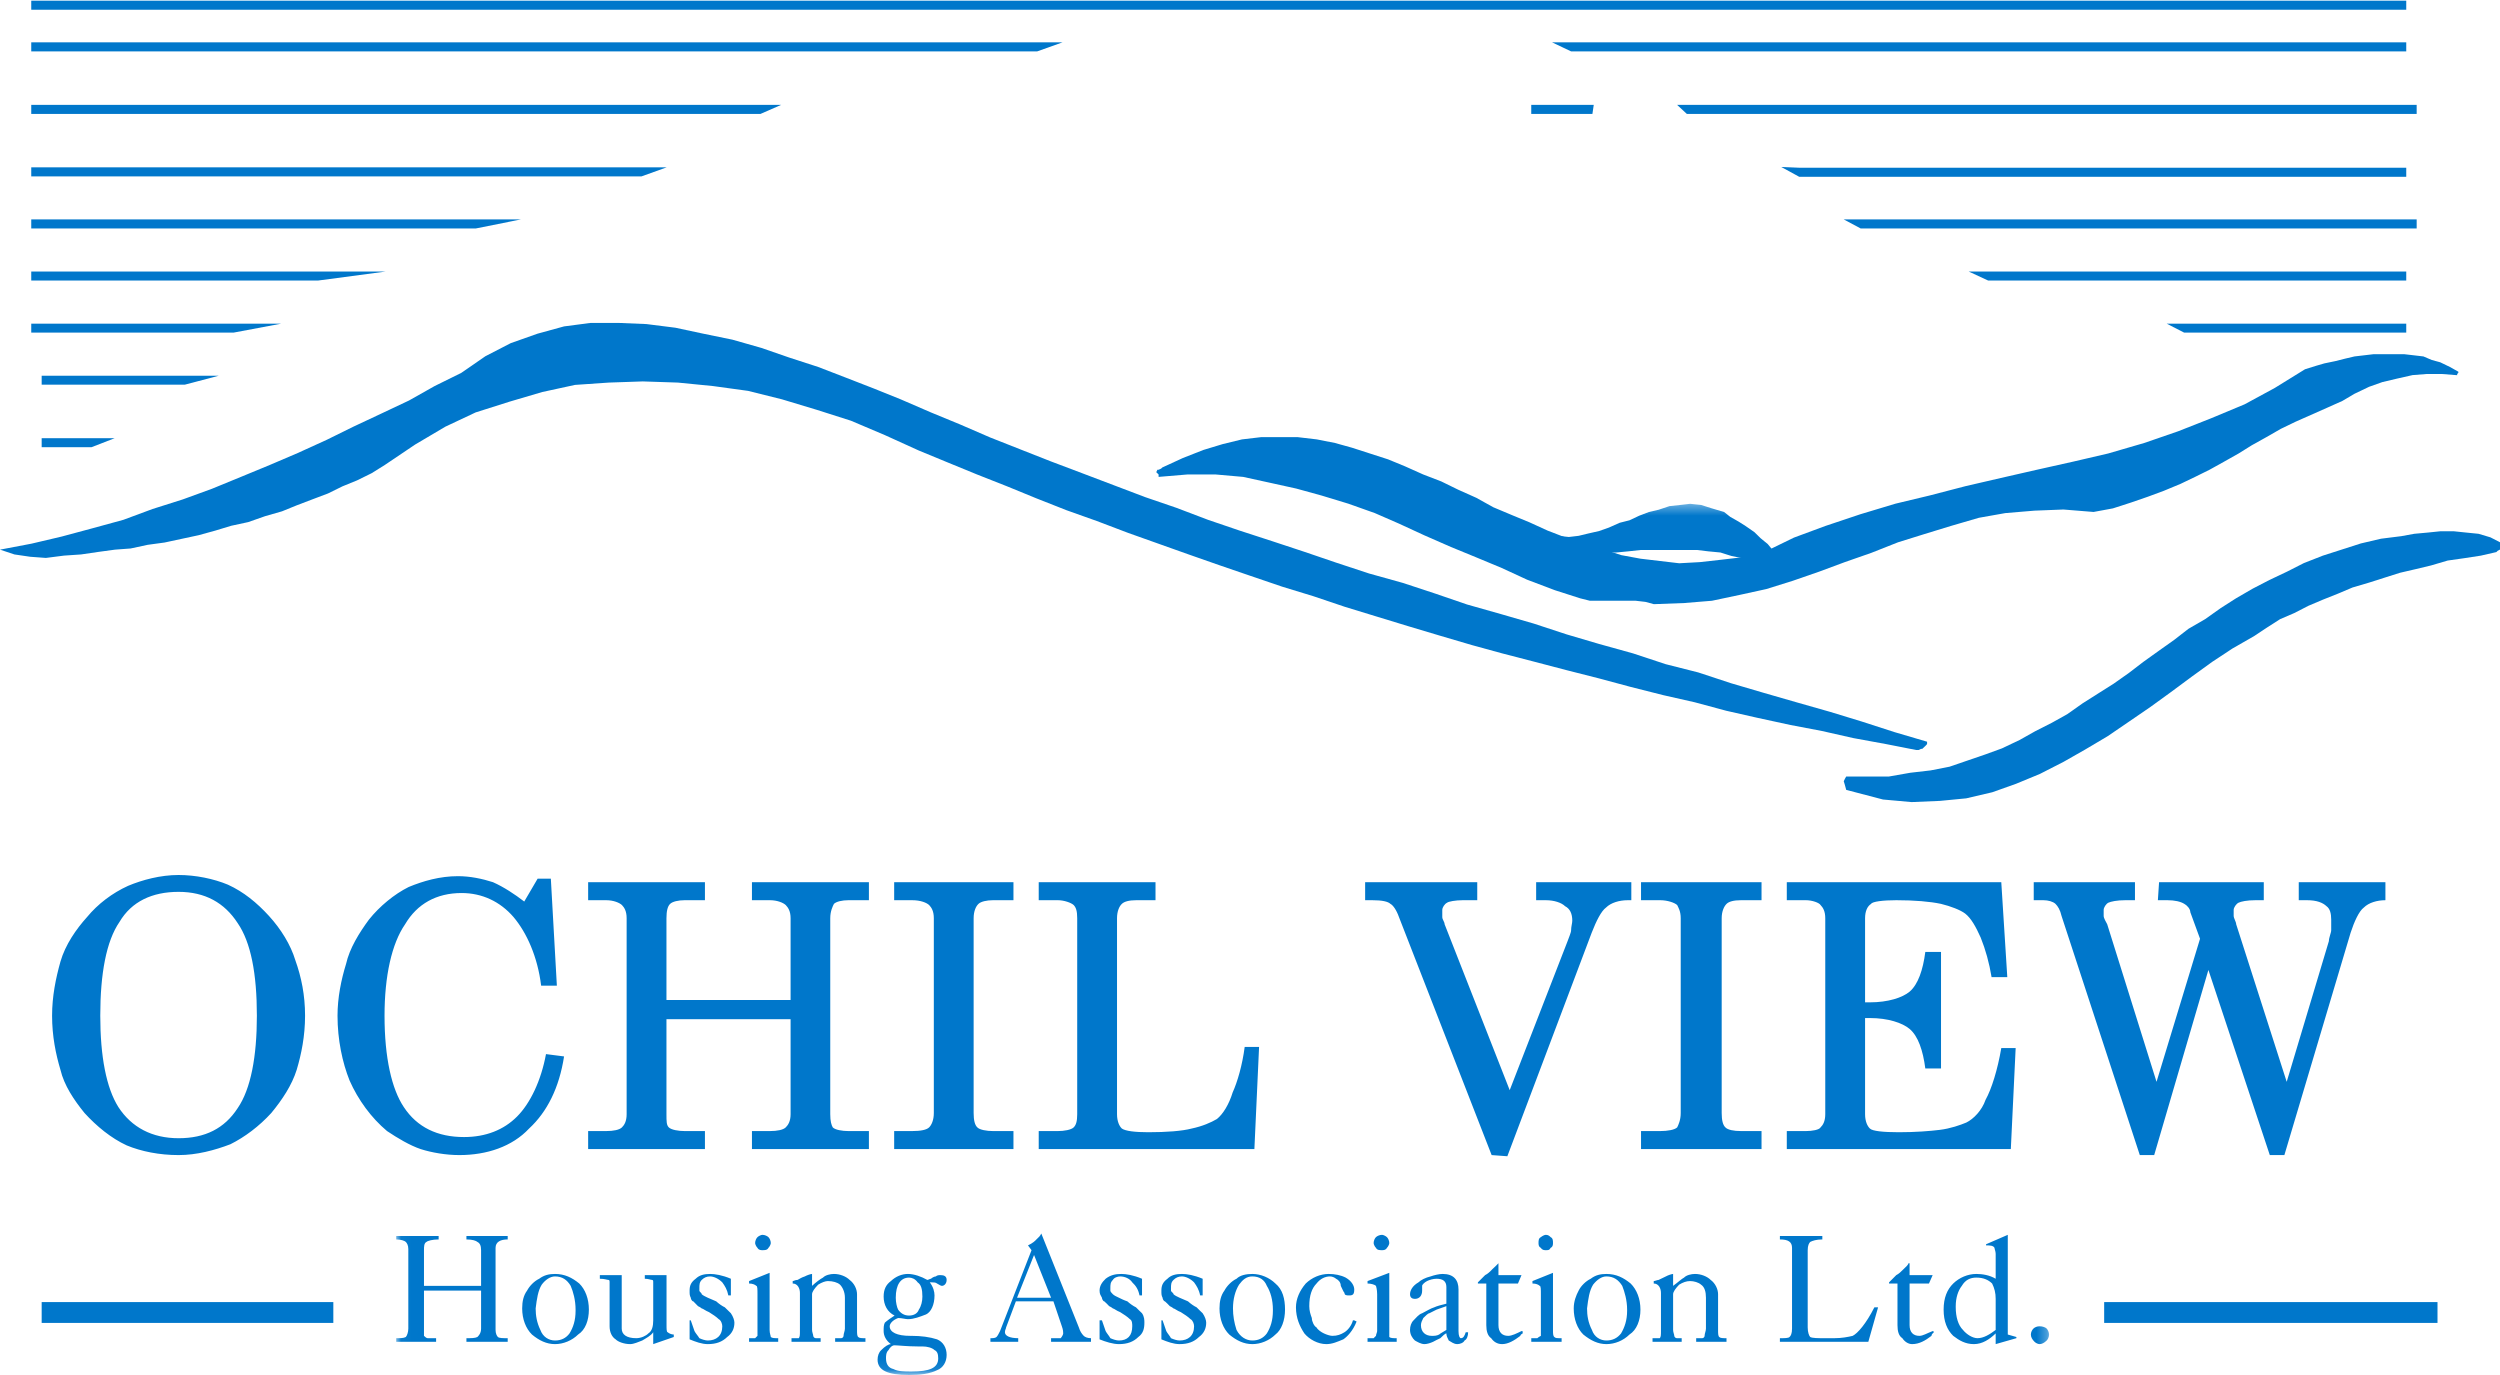 <svg width="240" height="132" viewBox="0 0 240 132" fill="none" xmlns="http://www.w3.org/2000/svg">
<path fill-rule="evenodd" clip-rule="evenodd" d="M202 127H234V125H202V127Z" fill="#0077cb"/>
<path fill-rule="evenodd" clip-rule="evenodd" d="M4 127H32V125H4V127Z" fill="#0077cb"/>
<path fill-rule="evenodd" clip-rule="evenodd" d="M180.77 76.754L183.514 77L186.24 76.885L188.76 76.641L191.264 76.055L193.546 75.242L195.827 74.299L198.109 73.132L200.17 71.959L202.339 70.673L204.386 69.275L206.448 67.862L208.38 66.462L210.442 64.935L212.374 63.537L214.323 62.252L216.369 61.081L217.62 60.252L218.889 59.439L220.25 58.854L221.614 58.154L222.994 57.569L224.466 56.982L225.845 56.398L227.448 55.925L228.922 55.455L230.41 54.984L231.884 54.642L233.374 54.285L234.976 53.813L236.577 53.585L238.162 53.341L239.65 53L239.762 52.886L240 52.756V52.057L239.081 51.585L237.938 51.244L236.797 51.13L235.546 51H234.293L233.026 51.13L231.773 51.244L230.522 51.472L228.587 51.715L226.638 52.171L224.817 52.756L222.994 53.341L221.17 54.057L219.571 54.87L217.857 55.683L216.258 56.511L214.657 57.439L213.183 58.382L211.692 59.439L210.091 60.366L208.73 61.423L207.24 62.48L205.764 63.537L204.386 64.593L202.913 65.633L201.42 66.576L199.932 67.519L198.458 68.561L196.97 69.39L195.369 70.203L193.895 71.033L192.183 71.846L190.581 72.429L188.868 73.016L187.159 73.602L185.337 73.959L183.386 74.185L181.339 74.545H177.236L177.109 74.772L177 74.998L177.109 75.358L177.236 75.828L180.77 76.754Z" fill="#0077cb"/>
<path fill-rule="evenodd" clip-rule="evenodd" d="M183.952 72H184.193L184.419 71.892H184.534L184.776 71.667L184.889 71.556L185 71.429V71.204L181.869 70.282L178.723 69.265L175.703 68.342L172.459 67.419L169.313 66.512L166.179 65.59L163.033 64.554L159.902 63.76L156.772 62.726L153.509 61.819L150.379 60.896L147.233 59.862L144.099 58.955L140.84 58.032L137.824 56.998L134.689 55.964L131.43 55.055L128.299 54.023L125.263 52.988L122.135 51.954L119.002 50.936L115.968 49.902L112.95 48.756L109.932 47.722L106.913 46.576L103.895 45.431L100.861 44.285L97.955 43.14L95.05 41.994L92.145 40.736L89.369 39.592L86.464 38.335L83.897 37.301L81.234 36.266L78.555 35.232L75.763 34.325L73.099 33.402L70.307 32.607L67.515 32.034L64.836 31.461L62.059 31.111L59.38 31H56.701L54.151 31.334L51.601 32.034L49.034 32.941L46.597 34.198L44.273 35.803L41.723 37.062L39.269 38.446L36.606 39.703L33.927 40.96L31.377 42.217L28.584 43.49L25.905 44.635L23.129 45.781L20.337 46.927L17.544 47.945L14.639 48.866L11.847 49.902L8.942 50.697L5.923 51.509L3.018 52.193L0 52.766L1.388 53.227L2.905 53.45L4.406 53.561L6.149 53.338L7.78 53.227L9.41 52.988L11.04 52.766L12.541 52.654L14.171 52.304L15.801 52.082L17.432 51.731L19.062 51.381L20.676 50.936L22.193 50.475L23.823 50.123L25.453 49.552L27.067 49.089L28.471 48.518L29.973 47.945L31.49 47.372L32.878 46.688L34.282 46.115L35.67 45.431L36.945 44.635L39.85 42.678L42.756 40.96L45.661 39.592L48.921 38.558L52.052 37.635L55.2 36.951L58.444 36.728L61.704 36.616L65.078 36.728L68.451 37.062L71.808 37.523L75.068 38.335L78.442 39.353L81.686 40.387L84.946 41.77L88.207 43.251L90.983 44.397L93.775 45.542L96.68 46.688L99.473 47.833L102.378 48.979L105.283 50.013L108.301 51.159L114.112 53.227L117.017 54.245L120.035 55.28L123.07 56.314L126.086 57.237L129.106 58.255L132.123 59.178L135.143 60.1L138.175 61.007L141.31 61.93L144.213 62.726L147.343 63.537L150.379 64.333L153.509 65.128L156.529 65.94L159.676 66.735L162.696 67.419L165.712 68.231L168.731 68.915L171.88 69.598L174.896 70.173L177.916 70.856L181.046 71.429L183.952 72Z" fill="#0077cb"/>
<path fill-rule="evenodd" clip-rule="evenodd" d="M158.771 58L161.672 57.891L164.345 57.673L167.001 57.112L169.562 56.551L172.107 55.756L174.668 54.868L177.101 53.964L179.646 53.075L182.207 52.062L184.752 51.268L187.297 50.488L189.969 49.709L192.513 49.257L195.3 49.023L198.088 48.913L200.984 49.148L202.837 48.805L204.577 48.244L206.204 47.682L207.719 47.121L209.33 46.452L210.729 45.782L212.115 45.096L213.517 44.317L214.901 43.538L216.175 42.743L217.575 41.964L218.96 41.169L220.346 40.499L223.373 39.158L224.869 38.488L226.03 37.803L227.433 37.132L228.704 36.681L230.089 36.353L231.605 36.01L232.988 35.901H234.389L235.776 36.01H235.889V35.901L236 35.792V35.683L235.195 35.231L234.261 34.779L233.455 34.561L232.65 34.218L231.714 34.108L230.783 34H227.884L226.964 34.108L226.03 34.218L225.112 34.435L224.178 34.67L223.133 34.887L222.327 35.122L221.281 35.449L218.38 37.242L215.479 38.816L212.227 40.171L209.103 41.403L205.851 42.525L202.372 43.538L199.022 44.317L195.541 45.096L192.062 45.891L188.696 46.67L185.217 47.574L181.965 48.353L178.599 49.366L175.249 50.488L172.22 51.61L169.209 53.075L167.13 53.512L165.151 53.744L163.186 53.964L161.203 54.073L159.349 53.855L157.5 53.636L155.646 53.294L153.907 52.732L152.167 52.281L150.315 51.61L148.576 50.94L146.836 50.145L145.21 49.475L143.357 48.696L141.731 47.792L139.991 47.013L138.364 46.218L136.625 45.548L134.885 44.769L133.259 44.099L129.78 42.977L128.153 42.525L126.414 42.182L124.561 41.964H121.082L119.23 42.182L117.378 42.634L115.526 43.195L113.545 43.974L111.58 44.878L111.467 44.987L111.225 45.096H111.113L111 45.33L111.113 45.439L111.225 45.548V45.782L114.012 45.548H116.685L119.343 45.782L121.904 46.343L124.447 46.904L126.879 47.574L129.44 48.353L131.985 49.257L134.306 50.27L136.738 51.392L139.299 52.514L141.731 53.512L144.163 54.525L146.593 55.647L149.268 56.66L151.699 57.439L152.633 57.673H157.031L157.966 57.782L158.771 58Z" fill="#0077cb"/>
<mask id="mask0" mask-type="alpha" maskUnits="userSpaceOnUse" x="38" y="48" width="159" height="84">
<path d="M38.034 48.365H196.711V131.906H38.034V48.365Z" fill="#0077cb"/>
</mask>
<g mask="url(#mask0)">
<path fill-rule="evenodd" clip-rule="evenodd" d="M168.543 54.07H169.01L169.594 53.943L170.176 53.832L170.514 53.5L170.176 52.802L169.705 52.232L169.01 51.661L168.429 51.091L167.605 50.518L166.91 50.076L166.101 49.617L165.517 49.155L164.355 48.808L163.304 48.475L162.251 48.365L161.313 48.475L160.277 48.586L159.229 48.935L158.291 49.155L157.368 49.506L156.43 49.948L155.492 50.186L154.455 50.647L153.518 50.978L152.467 51.217L151.548 51.439L150.61 51.55L149.558 51.439L149.331 51.55H149.216L149.087 51.788L148.862 52.01L149.087 52.469L149.558 52.802L150.14 53.04L150.723 53.262H151.886L153.05 53.151L154.103 53.04H155.151L156.317 52.929L157.482 52.802H162.946L163.997 52.929L165.163 53.04L166.211 53.373L167.377 53.611L168.543 54.07Z" fill="#0077cb"/>
<path fill-rule="evenodd" clip-rule="evenodd" d="M195.787 127.323C196.125 127.323 196.369 127.434 196.483 127.545C196.596 127.673 196.711 127.895 196.711 128.115C196.711 128.353 196.596 128.577 196.483 128.688C196.24 128.927 196.015 129.035 195.787 129.035C195.658 129.035 195.432 128.927 195.317 128.814C195.077 128.577 194.964 128.353 194.964 128.115C194.964 127.895 195.077 127.673 195.207 127.545C195.317 127.434 195.545 127.323 195.787 127.323ZM191.585 127.673V124.692C191.585 124.121 191.472 123.679 191.244 123.218C190.889 122.871 190.419 122.649 189.724 122.649C189.143 122.649 188.673 122.871 188.335 123.442C187.977 123.9 187.751 124.583 187.751 125.391C187.751 125.391 187.751 125.391 187.751 125.502C187.751 126.404 187.977 127.215 188.445 127.673C188.802 128.115 189.384 128.466 189.838 128.466C190.419 128.466 191.001 128.115 191.585 127.673ZM191.585 120.367C191.585 120.129 191.472 119.906 191.472 119.795C191.357 119.558 191.001 119.558 190.663 119.558V119.448L192.747 118.544V128.115L193.574 128.353V128.466L191.585 129.035V128.008C191.001 128.577 190.306 129.035 189.497 129.035C188.673 129.035 188.092 128.688 187.51 128.242C186.926 127.673 186.588 126.865 186.588 125.722C186.588 124.583 186.926 123.79 187.51 123.218C188.092 122.649 188.915 122.299 189.724 122.299C190.306 122.299 191.001 122.41 191.585 122.76V120.367ZM182.158 123.218H181.349V123.107C181.572 122.871 181.816 122.649 182.043 122.41C182.271 122.299 182.512 122.078 182.738 121.841C182.982 121.617 183.209 121.399 183.209 121.272H183.32V122.41H185.537L185.18 123.218H183.32V127.215C183.32 127.895 183.676 128.242 184.258 128.242C184.599 128.242 184.955 128.008 185.537 127.784C185.537 127.784 185.65 127.784 185.65 127.895L185.537 128.008C185.537 128.008 185.422 128.115 185.422 128.242C184.842 128.688 184.258 129.035 183.563 129.035C183.209 129.035 182.851 128.814 182.625 128.466C182.271 128.242 182.158 127.784 182.158 127.215V123.218ZM172.035 119.795C172.035 119.224 171.678 118.986 170.87 118.986V118.655H174.944V118.986C174.362 118.986 174.006 119.113 173.782 119.224C173.669 119.337 173.539 119.558 173.539 120.018V127.434C173.539 127.895 173.669 128.242 173.782 128.353C174.006 128.466 174.477 128.466 175.171 128.466H176.11C176.804 128.466 177.386 128.353 177.857 128.242C178.324 128.008 179.132 127.103 179.941 125.502H180.297L179.359 128.814H170.87V128.466C171.34 128.466 171.678 128.466 171.793 128.353C171.922 128.242 172.035 128.008 172.035 127.545V119.795ZM159.452 124.121C159.452 123.679 159.229 123.218 158.758 123.218V122.983C158.871 122.983 159.114 122.871 159.229 122.871C159.452 122.76 159.696 122.649 159.923 122.537C160.147 122.41 160.505 122.299 160.618 122.299V123.442C161.085 123.107 161.442 122.76 161.67 122.649C161.895 122.41 162.366 122.299 162.722 122.299C163.304 122.299 163.884 122.537 164.225 122.871C164.693 123.218 164.935 123.79 164.935 124.248V127.673C164.935 128.008 164.935 128.242 165.05 128.353C165.163 128.466 165.388 128.466 165.744 128.466V128.814H162.833V128.466C163.059 128.466 163.304 128.466 163.417 128.466C163.53 128.466 163.642 128.353 163.642 128.242C163.642 128.008 163.771 127.784 163.771 127.545V124.583C163.771 124.01 163.642 123.552 163.304 123.329C163.059 123.107 162.608 122.983 162.251 122.983C161.895 122.983 161.557 123.107 161.198 123.329C160.86 123.679 160.618 124.01 160.618 124.248V127.673C160.618 127.895 160.731 128.115 160.731 128.242C160.731 128.353 160.86 128.466 160.975 128.466C161.085 128.466 161.198 128.466 161.442 128.466V128.814H158.643V128.466C158.985 128.466 159.229 128.466 159.339 128.466C159.452 128.353 159.452 128.115 159.452 127.784V124.121ZM151.078 125.611C151.078 124.93 151.304 124.361 151.548 123.9C151.771 123.442 152.242 122.983 152.709 122.76C153.165 122.41 153.632 122.299 154.213 122.299C155.151 122.299 155.849 122.649 156.543 123.218C157.125 123.79 157.482 124.692 157.482 125.722C157.482 126.754 157.125 127.673 156.43 128.115C155.849 128.688 155.041 129.035 154.213 129.035C153.404 129.035 152.709 128.688 151.999 128.115C151.419 127.545 151.078 126.641 151.078 125.611ZM156.203 125.722C156.203 124.819 155.959 124.01 155.735 123.442C155.379 122.871 154.911 122.537 154.213 122.537C153.746 122.537 153.294 122.871 152.937 123.329C152.58 123.9 152.467 124.692 152.357 125.611C152.357 126.294 152.467 126.976 152.824 127.673C153.05 128.353 153.632 128.688 154.213 128.688C154.797 128.688 155.264 128.466 155.621 128.008C155.959 127.434 156.203 126.754 156.203 125.833V125.722ZM148.392 118.544C148.636 118.544 148.749 118.655 148.862 118.766C149.087 118.875 149.087 119.113 149.087 119.337C149.087 119.448 149.087 119.687 148.862 119.795C148.749 120.018 148.636 120.018 148.392 120.018C148.279 120.018 148.054 120.018 147.924 119.795C147.698 119.687 147.698 119.448 147.698 119.337C147.698 119.113 147.698 118.875 147.924 118.766C148.054 118.655 148.279 118.544 148.392 118.544ZM147.924 124.248C147.924 123.79 147.924 123.442 147.811 123.442C147.698 123.329 147.47 123.218 147.116 123.218V122.983L149.087 122.191V127.673C149.087 128.008 149.087 128.242 149.216 128.353C149.331 128.466 149.444 128.466 149.915 128.466V128.814H147.003V128.466C147.341 128.466 147.583 128.466 147.583 128.466C147.698 128.353 147.924 128.242 147.924 128.242C147.924 128.115 147.924 127.895 147.924 127.784V124.248ZM142.685 123.218H141.877V123.107C142.105 122.871 142.344 122.649 142.572 122.41C142.815 122.299 143.043 122.078 143.268 121.841C143.51 121.617 143.738 121.399 143.851 121.272V122.41H146.065L145.724 123.218H143.851V127.215C143.851 127.895 144.205 128.242 144.786 128.242C145.143 128.242 145.594 128.008 146.065 127.784C146.178 127.784 146.178 127.784 146.178 127.895V128.008C146.178 128.008 145.952 128.115 145.952 128.242C145.37 128.688 144.786 129.035 144.205 129.035C143.738 129.035 143.397 128.814 143.153 128.466C142.815 128.242 142.685 127.784 142.685 127.215V123.218ZM138.852 125.391C138.497 125.502 138.271 125.611 137.914 125.722C137.689 125.833 137.446 125.962 137.218 126.072C137.105 126.072 136.866 126.294 136.638 126.53C136.525 126.754 136.41 126.976 136.41 127.215C136.41 127.895 136.866 128.242 137.446 128.242C137.689 128.242 137.914 128.242 138.156 128.115C138.271 128.008 138.497 127.895 138.852 127.673V125.391ZM138.852 125.041V123.552C138.852 122.983 138.497 122.76 137.914 122.76C137.576 122.76 137.218 122.871 136.995 122.983C136.751 123.107 136.525 123.329 136.525 123.442V123.9C136.525 124.361 136.281 124.692 135.829 124.692C135.587 124.692 135.362 124.583 135.362 124.248C135.362 123.9 135.587 123.442 136.171 123.107C136.41 122.871 136.866 122.649 137.333 122.537C137.689 122.41 138.156 122.299 138.497 122.299C139.55 122.299 140.017 122.871 140.017 123.79V127.784C140.017 128.242 140.131 128.466 140.244 128.466C140.488 128.466 140.598 128.242 140.711 127.895H140.939C140.939 128.242 140.826 128.577 140.598 128.688C140.488 128.927 140.131 129.035 139.903 129.035C139.55 129.035 139.322 128.814 139.08 128.688C138.965 128.466 138.852 128.242 138.852 128.008C138.742 128.008 138.497 128.242 138.271 128.466C138.027 128.577 137.804 128.688 137.576 128.814C137.333 128.927 136.995 129.035 136.751 129.035C136.41 129.035 136.057 128.814 135.829 128.688C135.587 128.466 135.362 128.115 135.362 127.673C135.362 127.323 135.472 126.976 135.7 126.754C135.943 126.53 136.171 126.183 136.525 126.072C136.995 125.833 137.333 125.611 137.689 125.502C137.914 125.391 138.384 125.264 138.852 125.153V125.041ZM132.678 118.544C132.788 118.544 133.03 118.655 133.145 118.766C133.258 118.875 133.372 119.113 133.372 119.337C133.372 119.448 133.258 119.687 133.145 119.795C133.03 120.018 132.788 120.018 132.678 120.018C132.45 120.018 132.207 120.018 132.093 119.795C131.979 119.687 131.869 119.448 131.869 119.337C131.869 119.113 131.979 118.875 132.093 118.766C132.207 118.655 132.45 118.544 132.678 118.544ZM132.207 124.248C132.207 123.79 132.093 123.442 132.093 123.442C131.979 123.329 131.625 123.218 131.284 123.218V122.983L133.372 122.191V127.673C133.372 128.008 133.372 128.242 133.372 128.353C133.501 128.466 133.726 128.466 134.083 128.466V128.814H131.284V128.466C131.512 128.466 131.755 128.466 131.869 128.466C131.979 128.353 132.093 128.242 132.093 128.242C132.093 128.115 132.207 127.895 132.207 127.784V124.248ZM130.008 126.754L130.233 126.865C129.879 127.784 129.298 128.353 128.957 128.577C128.377 128.814 127.906 129.035 127.324 129.035C126.516 129.035 125.691 128.577 125.22 128.008C124.769 127.323 124.412 126.53 124.412 125.502C124.412 124.692 124.769 123.9 125.35 123.218C125.935 122.649 126.744 122.299 127.552 122.299C128.133 122.299 128.715 122.41 129.185 122.649C129.766 122.983 130.008 123.442 130.008 123.79C130.008 124.248 129.879 124.361 129.538 124.361C129.298 124.361 129.07 124.361 129.07 124.121C128.957 124.01 128.844 123.679 128.715 123.442C128.715 123.107 128.49 122.871 128.262 122.76C128.133 122.649 127.906 122.537 127.681 122.537C127.211 122.537 126.744 122.76 126.386 123.218C125.935 123.679 125.691 124.361 125.691 125.391C125.691 125.833 125.806 126.183 125.935 126.53C125.935 126.865 126.16 127.323 126.386 127.434C126.516 127.673 126.854 127.895 127.098 128.008C127.324 128.115 127.681 128.242 127.906 128.242C128.377 128.242 128.715 128.115 129.07 127.895C129.425 127.673 129.766 127.215 129.879 126.754H130.008ZM117.072 125.611C117.072 124.93 117.202 124.361 117.541 123.9C117.784 123.442 118.237 122.983 118.706 122.76C119.061 122.41 119.643 122.299 120.225 122.299C121.034 122.299 121.859 122.649 122.441 123.218C123.136 123.79 123.362 124.692 123.362 125.722C123.362 126.754 123.023 127.673 122.441 128.115C121.859 128.688 121.034 129.035 120.225 129.035C119.401 129.035 118.706 128.688 118.01 128.115C117.428 127.545 117.072 126.641 117.072 125.611ZM122.198 125.722C122.198 124.819 121.972 124.01 121.616 123.442C121.39 122.871 120.921 122.537 120.225 122.537C119.643 122.537 119.288 122.871 118.948 123.329C118.592 123.9 118.366 124.692 118.366 125.611C118.366 126.294 118.479 126.976 118.706 127.673C119.061 128.353 119.643 128.688 120.225 128.688C120.808 128.688 121.277 128.466 121.616 128.008C121.972 127.434 122.198 126.754 122.198 125.833V125.722ZM111.494 126.754H111.607C111.72 127.103 111.833 127.434 111.963 127.784C112.076 128.008 112.302 128.242 112.415 128.466C112.658 128.577 112.998 128.688 113.24 128.688C114.049 128.688 114.631 128.242 114.631 127.323C114.631 127.103 114.518 126.754 114.291 126.641C114.049 126.404 113.709 126.183 113.353 125.962C112.998 125.833 112.771 125.611 112.658 125.611C112.658 125.611 112.545 125.502 112.302 125.391C112.189 125.264 111.963 125.041 111.833 124.93C111.72 124.93 111.607 124.692 111.607 124.583C111.494 124.361 111.494 124.248 111.494 123.9C111.494 123.442 111.607 123.107 112.076 122.76C112.415 122.41 112.884 122.299 113.466 122.299C113.935 122.299 114.631 122.41 115.455 122.76V124.361H115.213C115.1 123.79 114.873 123.442 114.631 123.107C114.291 122.76 113.822 122.537 113.466 122.537C113.127 122.537 112.884 122.649 112.658 122.871C112.415 123.107 112.415 123.329 112.415 123.679C112.415 123.679 112.415 123.79 112.415 123.9C112.415 124.01 112.658 124.121 112.658 124.248C112.771 124.361 112.998 124.472 113.24 124.583C113.466 124.692 113.822 124.819 114.049 124.93C114.291 125.153 114.631 125.391 114.873 125.502C115.1 125.722 115.326 125.962 115.455 126.072C115.682 126.404 115.795 126.754 115.795 126.976C115.795 127.545 115.569 128.008 115.1 128.353C114.631 128.814 114.049 129.035 113.24 129.035C112.658 129.035 112.076 128.814 111.494 128.577V126.754ZM105.559 126.754H105.786C105.899 127.103 106.012 127.434 106.142 127.784C106.255 128.008 106.481 128.242 106.594 128.466C106.837 128.577 107.176 128.688 107.419 128.688C108.227 128.688 108.696 128.242 108.696 127.323C108.696 127.103 108.696 126.754 108.47 126.641C108.227 126.404 107.888 126.183 107.532 125.962C107.176 125.833 106.95 125.611 106.837 125.611C106.837 125.611 106.724 125.502 106.481 125.391C106.368 125.264 106.142 125.041 106.012 124.93C105.899 124.93 105.786 124.692 105.786 124.583C105.673 124.361 105.559 124.248 105.559 123.9C105.559 123.442 105.786 123.107 106.142 122.76C106.594 122.41 107.063 122.299 107.645 122.299C108.114 122.299 108.81 122.41 109.634 122.76V124.361H109.392C109.278 123.79 109.052 123.442 108.696 123.107C108.47 122.76 108.001 122.537 107.532 122.537C107.306 122.537 106.95 122.649 106.837 122.871C106.594 123.107 106.594 123.329 106.594 123.679C106.594 123.679 106.594 123.79 106.594 123.9C106.594 124.01 106.724 124.121 106.837 124.248C106.95 124.361 107.176 124.472 107.419 124.583C107.645 124.692 107.888 124.819 108.227 124.93C108.47 125.153 108.81 125.391 109.052 125.502C109.279 125.722 109.505 125.962 109.634 126.072C109.861 126.404 109.861 126.754 109.861 126.976C109.861 127.545 109.747 128.008 109.278 128.353C108.81 128.814 108.227 129.035 107.419 129.035C106.837 129.035 106.142 128.814 105.559 128.577V126.754ZM99.269 120.478L97.636 124.583H100.903L99.269 120.478ZM99.027 120.018L98.687 119.558C99.156 119.337 99.382 119.113 99.496 118.986C99.738 118.766 99.852 118.655 99.965 118.417L103.571 127.434C103.684 127.784 103.813 128.008 104.039 128.242C104.153 128.353 104.395 128.466 104.735 128.466V128.814H100.903V128.466C101.242 128.466 101.598 128.466 101.824 128.466C101.937 128.353 102.067 128.115 102.067 128.008C102.067 127.895 102.067 127.673 101.937 127.323L101.129 124.93H97.523L96.585 127.434C96.585 127.545 96.472 127.673 96.472 127.895C96.472 128.242 96.941 128.466 97.749 128.466V128.814H95.081V128.466C95.308 128.466 95.534 128.466 95.663 128.353C95.777 128.242 95.89 128.008 96.003 127.784L99.027 120.018ZM85.881 129.146C85.638 129.146 85.412 129.385 85.299 129.607C85.056 129.827 85.056 130.177 85.056 130.399C85.056 130.97 85.299 131.318 85.767 131.428C86.22 131.666 86.802 131.666 87.514 131.666C89.26 131.666 90.069 131.318 90.069 130.399C90.069 129.954 89.956 129.719 89.713 129.607C89.487 129.385 89.018 129.258 88.549 129.258C88.436 129.258 88.322 129.258 88.096 129.258C87.045 129.258 86.22 129.146 85.767 129.146H85.881ZM85.881 126.294C85.185 125.962 84.83 125.264 84.83 124.472C84.83 123.79 85.056 123.329 85.525 122.983C85.994 122.537 86.576 122.299 87.158 122.299C87.74 122.299 88.436 122.537 89.018 122.871C89.131 122.871 89.26 122.76 89.373 122.76C89.487 122.649 89.713 122.537 89.842 122.537C89.956 122.41 90.182 122.41 90.295 122.41C90.651 122.41 90.877 122.537 90.877 122.871C90.877 123.218 90.651 123.442 90.424 123.442C90.295 123.442 90.182 123.329 89.956 123.218C89.842 123.107 89.6 123.107 89.487 123.107C89.487 123.107 89.373 123.107 89.26 123.107C89.6 123.552 89.713 124.01 89.713 124.361C89.713 125.264 89.373 125.962 88.904 126.183C88.322 126.404 87.74 126.641 87.158 126.641C86.932 126.641 86.576 126.53 86.22 126.53C85.638 126.754 85.412 127.103 85.412 127.323C85.412 127.895 86.107 128.242 87.385 128.242H87.514C88.436 128.242 89.26 128.353 89.956 128.577C90.538 128.814 90.877 129.385 90.877 130.065C90.877 130.746 90.538 131.318 89.956 131.539C89.26 131.889 88.322 132 87.271 132C85.185 132 84.248 131.539 84.248 130.526C84.248 130.177 84.361 129.827 84.603 129.607C84.943 129.258 85.299 129.035 85.525 129.035C85.056 128.688 84.83 128.242 84.83 127.784C84.83 127.434 84.83 127.215 84.943 126.976C85.185 126.754 85.525 126.53 85.881 126.294ZM88.549 124.472C88.549 123.79 88.436 123.329 88.096 123.107C87.853 122.76 87.514 122.649 87.271 122.649C86.463 122.649 85.994 123.329 85.994 124.583C85.994 125.041 86.107 125.502 86.22 125.722C86.463 126.072 86.802 126.294 87.271 126.294C87.74 126.294 88.096 126.072 88.209 125.722C88.436 125.391 88.549 124.93 88.549 124.472ZM76.793 124.121C76.793 123.679 76.567 123.218 76.098 123.218V122.983C76.211 122.983 76.324 122.871 76.567 122.871C76.793 122.76 76.906 122.649 77.262 122.537C77.489 122.41 77.844 122.299 77.957 122.299V123.442C78.313 123.107 78.782 122.76 79.008 122.649C79.235 122.41 79.704 122.299 80.06 122.299C80.642 122.299 81.224 122.537 81.563 122.871C82.032 123.218 82.275 123.79 82.275 124.248V127.673C82.275 128.008 82.275 128.242 82.388 128.353C82.501 128.466 82.728 128.466 83.083 128.466V128.814H80.173V128.466C80.399 128.466 80.642 128.466 80.755 128.466C80.868 128.466 80.981 128.353 80.981 128.242C80.981 128.008 81.111 127.784 81.111 127.545V124.583C81.111 124.01 80.868 123.552 80.642 123.329C80.399 123.107 79.946 122.983 79.477 122.983C79.235 122.983 78.895 123.107 78.54 123.329C78.2 123.679 77.957 124.01 77.957 124.248V127.673C77.957 127.895 78.071 128.115 78.071 128.242C78.071 128.353 78.2 128.466 78.313 128.466C78.313 128.466 78.54 128.466 78.782 128.466V128.814H75.985V128.466C76.324 128.466 76.567 128.466 76.68 128.466C76.793 128.353 76.793 128.115 76.793 127.784V124.121ZM73.187 118.544C73.414 118.544 73.656 118.655 73.769 118.766C73.883 118.875 73.996 119.113 73.996 119.337C73.996 119.448 73.883 119.687 73.769 119.795C73.656 120.018 73.414 120.018 73.187 120.018C73.074 120.018 72.832 120.018 72.718 119.795C72.605 119.687 72.492 119.448 72.492 119.337C72.492 119.113 72.605 118.875 72.718 118.766C72.832 118.655 73.074 118.544 73.187 118.544ZM72.718 124.248C72.718 123.79 72.718 123.442 72.605 123.442C72.492 123.329 72.249 123.218 71.91 123.218V122.983L73.883 122.191V127.673C73.883 128.008 73.996 128.242 73.996 128.353C74.125 128.466 74.352 128.466 74.707 128.466V128.814H71.91V128.466C72.136 128.466 72.379 128.466 72.492 128.466C72.605 128.353 72.718 128.242 72.718 128.242C72.718 128.115 72.718 127.895 72.718 127.784V124.248ZM66.202 126.754H66.315C66.428 127.103 66.558 127.434 66.671 127.784C66.784 128.008 67.01 128.242 67.14 128.466C67.366 128.577 67.722 128.688 67.948 128.688C68.757 128.688 69.339 128.242 69.339 127.323C69.339 127.103 69.226 126.754 68.999 126.641C68.757 126.404 68.417 126.183 68.061 125.962C67.722 125.833 67.479 125.611 67.366 125.611C67.366 125.611 67.253 125.502 67.01 125.391C66.897 125.264 66.671 125.041 66.558 124.93C66.428 124.93 66.315 124.692 66.315 124.583C66.202 124.361 66.202 124.248 66.202 123.9C66.202 123.442 66.315 123.107 66.784 122.76C67.14 122.41 67.593 122.299 68.175 122.299C68.644 122.299 69.339 122.41 70.164 122.76V124.361H69.921C69.808 123.79 69.582 123.442 69.339 123.107C68.999 122.76 68.53 122.537 68.175 122.537C67.835 122.537 67.593 122.649 67.366 122.871C67.14 123.107 67.14 123.329 67.14 123.679C67.14 123.679 67.14 123.79 67.14 123.9C67.14 124.01 67.366 124.121 67.366 124.248C67.479 124.361 67.722 124.472 67.948 124.583C68.175 124.692 68.53 124.819 68.757 124.93C68.999 125.153 69.339 125.391 69.582 125.502C69.808 125.722 70.05 125.962 70.164 126.072C70.39 126.404 70.503 126.754 70.503 126.976C70.503 127.545 70.277 128.008 69.808 128.353C69.339 128.814 68.757 129.035 67.948 129.035C67.366 129.035 66.784 128.814 66.202 128.577V126.754ZM58.521 123.107C58.521 122.983 58.521 122.871 58.408 122.871C58.279 122.871 58.052 122.76 57.584 122.76V122.41H59.685V127.545C59.685 128.115 60.154 128.466 61.076 128.466C61.545 128.466 62.014 128.242 62.24 128.008C62.596 127.784 62.709 127.323 62.709 126.754V123.107C62.709 122.983 62.709 122.871 62.596 122.871C62.483 122.871 62.24 122.76 61.901 122.76V122.41H63.987V127.215C63.987 127.545 63.987 127.895 64.1 127.895C64.229 128.008 64.456 128.115 64.682 128.115V128.353L62.709 129.035V127.895C62.483 128.242 62.014 128.466 61.658 128.688C61.319 128.814 60.85 129.035 60.494 129.035C59.912 129.035 59.33 128.814 59.103 128.577C58.748 128.353 58.521 127.895 58.521 127.323V123.107ZM50.129 125.611C50.129 124.93 50.258 124.361 50.598 123.9C50.841 123.442 51.293 122.983 51.762 122.76C52.231 122.41 52.7 122.299 53.282 122.299C54.204 122.299 54.915 122.649 55.611 123.218C56.193 123.79 56.532 124.692 56.532 125.722C56.532 126.754 56.193 127.673 55.498 128.115C54.915 128.688 54.091 129.035 53.282 129.035C52.458 129.035 51.762 128.688 51.067 128.115C50.485 127.545 50.129 126.641 50.129 125.611ZM55.255 125.722C55.255 124.819 55.029 124.01 54.786 123.442C54.447 122.871 53.978 122.537 53.282 122.537C52.813 122.537 52.344 122.871 52.005 123.329C51.649 123.9 51.536 124.692 51.423 125.611C51.423 126.294 51.536 126.976 51.876 127.673C52.118 128.353 52.7 128.688 53.282 128.688C53.864 128.688 54.333 128.466 54.673 128.008C55.029 127.434 55.255 126.754 55.255 125.833V125.722ZM46.184 123.442V120.018C46.184 119.558 46.054 119.337 45.828 119.224C45.715 119.113 45.359 118.986 44.777 118.986V118.655H48.739V118.986C48.043 118.986 47.574 119.224 47.574 119.795V127.673C47.574 128.008 47.688 128.242 47.801 128.353C47.93 128.466 48.27 128.466 48.739 128.466V128.814H44.777V128.466C45.246 128.466 45.602 128.466 45.828 128.353C45.941 128.242 46.184 128.008 46.184 127.545V123.9H40.702V127.784C40.702 128.008 40.702 128.115 40.702 128.242C40.815 128.353 40.945 128.466 41.058 128.466C41.284 128.466 41.527 128.466 41.866 128.466V128.814H38.034V128.466C38.487 128.466 38.729 128.466 38.956 128.353C39.069 128.242 39.198 127.895 39.198 127.545V119.906C39.198 119.558 39.069 119.337 38.956 119.224C38.843 119.113 38.487 118.986 38.034 118.986V118.655H42.109V118.986C41.527 118.986 41.058 119.113 40.945 119.224C40.702 119.337 40.702 119.687 40.702 120.018V123.442H46.184Z" fill="#0077cb"/>
</g>
<path fill-rule="evenodd" clip-rule="evenodd" d="M207.27 84.689H217.323V86.42H216.52C215.702 86.42 215.124 86.548 214.899 86.66C214.673 86.772 214.432 87.123 214.432 87.349C214.432 87.461 214.432 87.702 214.432 87.924C214.432 88.15 214.673 88.503 214.673 88.726L219.523 103.855L223.573 90.344C223.573 90.009 223.796 89.543 223.796 89.304C223.796 88.966 223.796 88.614 223.796 88.279C223.796 87.702 223.682 87.235 223.346 86.995C222.993 86.66 222.415 86.42 221.483 86.42H220.68V84.689H229V86.42C228.197 86.42 227.394 86.66 226.93 87.123C226.462 87.461 225.998 88.503 225.659 89.543L219.3 110.888H217.901L212.006 93.116L206.802 110.888H205.421L197.906 87.924C197.777 87.349 197.551 86.995 197.327 86.772C197.087 86.548 196.619 86.42 196.171 86.42H195.238V84.689H204.957V86.42H204.025C203.222 86.42 202.642 86.548 202.4 86.66C202.178 86.772 201.952 87.123 201.952 87.349C201.952 87.461 201.952 87.702 201.952 87.924C201.952 88.15 202.178 88.503 202.291 88.726L207.027 103.855L211.203 90.121L210.272 87.573C210.272 87.235 209.92 86.886 209.694 86.772C209.34 86.548 208.762 86.42 208.073 86.42H207.156L207.27 84.689ZM171.532 110.313V108.582H173.379C173.956 108.582 174.646 108.468 174.775 108.228C175.001 108.005 175.225 107.652 175.225 106.963V88.15C175.225 87.461 175.001 87.123 174.775 86.886C174.646 86.66 173.956 86.42 173.379 86.42H171.532V84.689H192.123L192.7 93.805H191.192C190.965 92.429 190.612 91.163 190.148 90.009C189.68 88.966 189.231 88.15 188.654 87.702C188.187 87.349 187.255 86.995 186.338 86.772C185.297 86.548 183.786 86.42 182.051 86.42C180.782 86.42 179.738 86.548 179.626 86.772C179.274 86.995 179.047 87.461 179.047 88.15V96.225H179.512C181.248 96.225 182.631 95.776 183.321 95.201C184.139 94.498 184.606 93.116 184.83 91.386H186.338V102.573H184.83C184.606 100.842 184.139 99.464 183.321 98.776C182.631 98.196 181.248 97.733 179.512 97.733H179.047V106.963C179.047 107.652 179.274 108.119 179.512 108.34C179.738 108.582 180.782 108.694 182.292 108.694C183.898 108.694 185.297 108.582 186.213 108.468C187.255 108.34 188.187 108.005 188.766 107.765C189.457 107.426 190.26 106.609 190.612 105.587C191.192 104.544 191.768 102.701 192.123 100.616H193.503L193.039 110.313H171.532ZM157.539 110.313V108.582H159.387C160.077 108.582 160.769 108.468 161.01 108.228C161.122 108.005 161.349 107.539 161.349 106.851V88.15C161.349 87.461 161.122 87.123 161.01 86.886C160.769 86.66 160.077 86.42 159.387 86.42H157.539V84.689H169.107V86.42H167.129C166.44 86.42 165.973 86.548 165.75 86.772C165.523 86.995 165.282 87.461 165.282 88.15V106.851C165.282 107.539 165.395 108.005 165.637 108.228C165.859 108.468 166.44 108.582 167.129 108.582H169.107V110.313H157.539ZM144.705 111L143.197 110.888L134.3 88.037C134.058 87.349 133.719 86.886 133.481 86.772C133.255 86.548 132.678 86.42 131.746 86.42H131.053V84.689H141.816V86.42H140.417C139.726 86.42 139.037 86.548 138.923 86.66C138.682 86.772 138.459 87.123 138.459 87.349C138.459 87.573 138.459 87.812 138.459 88.037C138.459 88.279 138.682 88.503 138.682 88.726L144.932 104.656L150.491 90.344C150.6 90.009 150.826 89.543 150.826 89.304C150.826 88.966 150.939 88.614 150.939 88.391C150.939 87.702 150.712 87.235 150.248 86.995C149.909 86.66 149.204 86.42 148.401 86.42H147.47V84.689H156.607V86.42H156.271C155.452 86.42 154.649 86.66 154.182 87.123C153.718 87.461 153.25 88.391 152.802 89.543L144.705 111ZM99.717 110.313V108.582H101.564C102.143 108.582 102.833 108.468 103.074 108.228C103.299 108.005 103.412 107.652 103.412 106.963V88.15C103.412 87.461 103.299 87.123 103.074 86.886C102.833 86.66 102.143 86.42 101.564 86.42H99.717V84.689H110.929V86.42H109.081C108.391 86.42 107.925 86.548 107.7 86.772C107.459 86.995 107.234 87.461 107.234 88.15V106.963C107.234 107.652 107.459 108.119 107.7 108.34C108.037 108.582 108.969 108.694 110.238 108.694C111.973 108.694 113.482 108.582 114.398 108.34C115.442 108.119 116.245 107.765 116.823 107.426C117.402 106.963 117.98 106.034 118.333 104.879C118.799 103.855 119.265 102.234 119.49 100.507H120.871L120.421 110.313H99.717ZM85.84 110.313V108.582H87.575C88.378 108.582 88.956 108.468 89.197 108.228C89.422 108.005 89.647 107.539 89.647 106.851V88.15C89.647 87.461 89.422 87.123 89.197 86.886C88.956 86.66 88.378 86.42 87.575 86.42H85.84V84.689H97.292V86.42H95.316C94.738 86.42 94.16 86.548 93.935 86.772C93.694 86.995 93.469 87.461 93.469 88.15V106.851C93.469 107.539 93.582 108.005 93.823 108.228C94.047 108.468 94.738 108.582 95.316 108.582H97.292V110.313H85.84ZM56.462 110.313V108.582H58.197C58.888 108.582 59.466 108.468 59.707 108.228C59.932 108.005 60.157 107.652 60.157 106.963V88.15C60.157 87.461 59.932 87.123 59.707 86.886C59.466 86.66 58.888 86.42 58.197 86.42H56.462V84.689H67.674V86.42H65.714C65.136 86.42 64.558 86.548 64.333 86.772C64.092 86.995 63.98 87.461 63.98 88.15V96.002H75.897V88.15C75.897 87.461 75.656 87.123 75.432 86.886C75.191 86.66 74.612 86.42 73.922 86.42H72.187V84.689H83.415V86.42H81.439C80.861 86.42 80.282 86.548 80.058 86.772C79.945 86.995 79.704 87.461 79.704 88.15V106.963C79.704 107.652 79.817 108.005 79.945 108.228C80.17 108.468 80.861 108.582 81.439 108.582H83.415V110.313H72.187V108.582H73.922C74.612 108.582 75.191 108.468 75.432 108.228C75.656 108.005 75.897 107.652 75.897 106.963V97.845H63.98V106.963C63.98 107.652 63.98 108.005 64.204 108.228C64.445 108.468 65.136 108.582 65.714 108.582H67.674V110.313H56.462ZM52.415 101.194L54.15 101.417C53.684 104.431 52.527 106.737 50.793 108.34C49.17 110.071 46.745 110.888 44.095 110.888C42.81 110.888 41.428 110.647 40.385 110.313C39.34 109.958 38.184 109.269 37.156 108.582C35.646 107.318 34.377 105.587 33.558 103.726C32.867 101.996 32.402 99.815 32.402 97.509C32.402 95.776 32.755 94.046 33.221 92.541C33.558 91.035 34.49 89.543 35.421 88.279C36.449 86.995 37.847 85.843 39.228 85.154C40.625 84.575 42.232 84.112 43.966 84.112C45.123 84.112 46.279 84.354 47.323 84.689C48.367 85.154 49.411 85.843 50.327 86.548L51.612 84.354H52.881L53.459 94.623H51.949C51.612 91.852 50.568 89.543 49.299 88.037C48.014 86.548 46.279 85.731 44.32 85.731C41.894 85.731 40.047 86.772 38.891 88.726C37.606 90.585 36.915 93.697 36.915 97.509C36.915 101.545 37.606 104.544 38.762 106.274C40.047 108.228 42.007 109.157 44.544 109.157C46.633 109.157 48.367 108.468 49.636 107.189C50.905 105.922 51.949 103.726 52.415 101.194ZM5 97.509C5 95.648 5.353 93.918 5.803 92.315C6.269 90.698 7.313 89.192 8.357 88.037C9.401 86.772 10.782 85.731 12.292 85.042C13.674 84.463 15.408 84 17.143 84C18.765 84 20.5 84.354 21.881 84.929C23.391 85.618 24.66 86.66 25.816 87.924C26.973 89.192 27.904 90.698 28.354 92.187C28.932 93.805 29.286 95.536 29.286 97.509C29.286 99.464 28.932 101.194 28.483 102.701C28.017 104.19 27.085 105.587 26.041 106.851C24.885 108.119 23.503 109.157 22.122 109.846C20.612 110.425 18.878 110.888 17.143 110.888C15.296 110.888 13.561 110.537 12.164 109.958C10.67 109.269 9.272 108.119 8.116 106.851C7.088 105.587 6.156 104.19 5.803 102.701C5.353 101.194 5 99.464 5 97.509ZM9.626 97.509C9.626 101.417 10.204 104.431 11.361 106.274C12.629 108.228 14.605 109.269 17.143 109.269C19.681 109.269 21.544 108.34 22.813 106.386C24.082 104.544 24.66 101.417 24.66 97.509C24.66 93.471 24.082 90.456 22.813 88.614C21.544 86.66 19.681 85.618 17.143 85.618C14.605 85.618 12.629 86.548 11.473 88.503C10.204 90.344 9.626 93.471 9.626 97.509Z" fill="#0077cb"/>
<path fill-rule="evenodd" clip-rule="evenodd" d="M99.569 4.066H3V4.934H99.569L102 4.066H99.569Z" fill="#0077cb"/>
<path fill-rule="evenodd" clip-rule="evenodd" d="M73.01 10.065H3V10.935H73.01L75 10.065H73.01Z" fill="#0077cb"/>
<path fill-rule="evenodd" clip-rule="evenodd" d="M61.58 16.065H3V16.935H61.58L64 16.065H61.58Z" fill="#0077cb"/>
<path fill-rule="evenodd" clip-rule="evenodd" d="M45.665 21.065H3V21.935H45.665L50 21.065H45.665Z" fill="#0077cb"/>
<path fill-rule="evenodd" clip-rule="evenodd" d="M30.549 26.07H3V26.93H30.549L37 26.07H30.549Z" fill="#0077cb"/>
<path fill-rule="evenodd" clip-rule="evenodd" d="M17.736 36.07H4V36.93H17.736L21 36.07H17.736Z" fill="#0077cb"/>
<path fill-rule="evenodd" clip-rule="evenodd" d="M22.426 31.07H3V31.93H22.426L27 31.07H22.426Z" fill="#0077cb"/>
<path fill-rule="evenodd" clip-rule="evenodd" d="M8.79 42.07H4V42.93H8.79L11 42.07H8.79Z" fill="#0077cb"/>
<path fill-rule="evenodd" clip-rule="evenodd" d="M3 0.935H231V0.065H3V0.935Z" fill="#0077cb"/>
<path fill-rule="evenodd" clip-rule="evenodd" d="M231 4.066H149L150.826 4.934H231V4.066Z" fill="#0077cb"/>
<path fill-rule="evenodd" clip-rule="evenodd" d="M232 10.065H161L161.936 10.935H232V10.065Z" fill="#0077cb"/>
<path fill-rule="evenodd" clip-rule="evenodd" d="M231 16.101H172.721L171 16.029L172.721 16.971H231V16.101Z" fill="#0077cb"/>
<path fill-rule="evenodd" clip-rule="evenodd" d="M232 21.065H177L178.631 21.935H232V21.065Z" fill="#0077cb"/>
<path fill-rule="evenodd" clip-rule="evenodd" d="M231 26.07H189L190.858 26.93H231V26.07Z" fill="#0077cb"/>
<path fill-rule="evenodd" clip-rule="evenodd" d="M231 31.07H208L209.675 31.93H231V31.07Z" fill="#0077cb"/>
<path fill-rule="evenodd" clip-rule="evenodd" d="M147 10.065H153L152.872 10.935H147V10.065Z" fill="#0077cb"/>
</svg>
